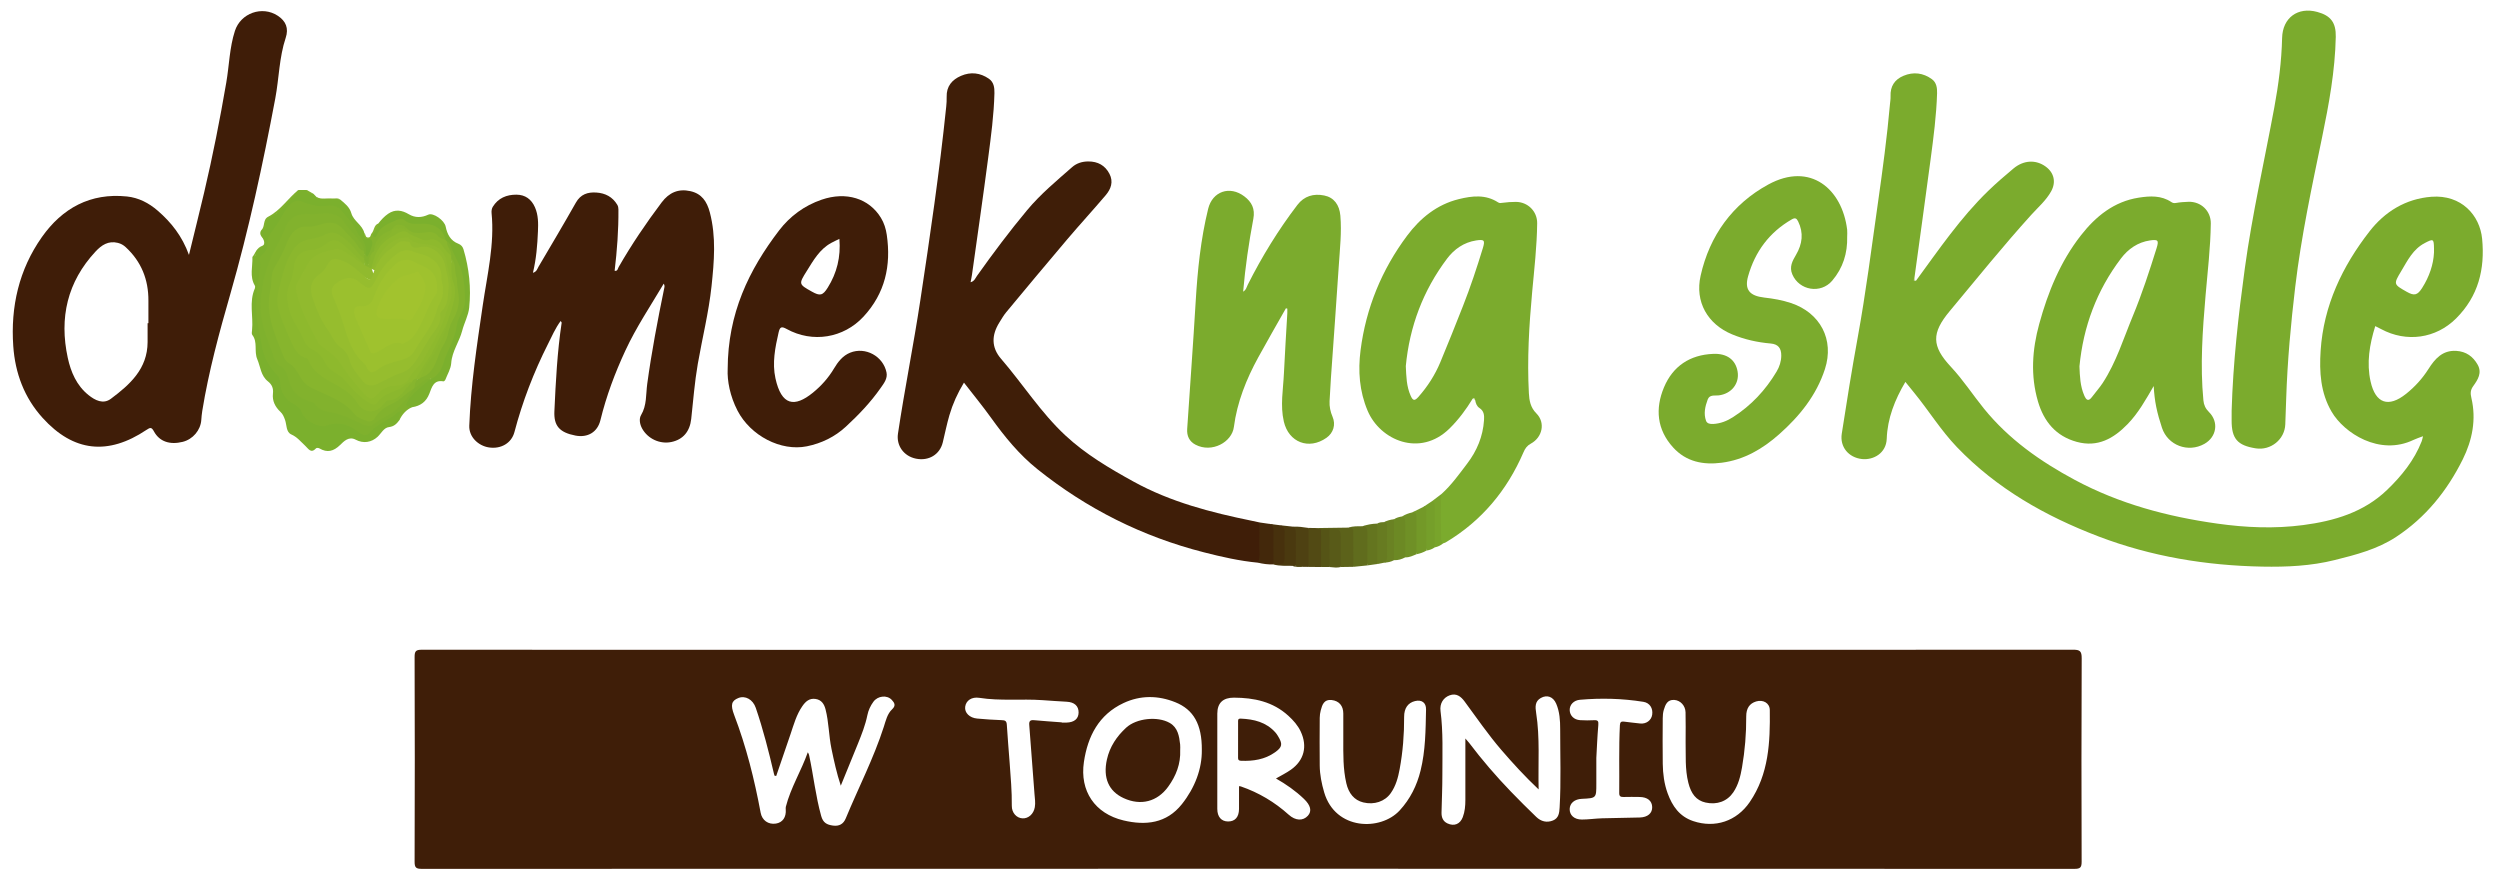 <?xml version="1.0" encoding="utf-8"?>
<!-- Generator: Adobe Illustrator 16.0.0, SVG Export Plug-In . SVG Version: 6.00 Build 0)  -->
<!DOCTYPE svg PUBLIC "-//W3C//DTD SVG 1.1//EN" "http://www.w3.org/Graphics/SVG/1.1/DTD/svg11.dtd">
<svg version="1.1" id="Warstwa_1" xmlns:x="http://ns.adobe.com/Extensibility/1.0/" xmlns:i="http://ns.adobe.com/AdobeIllustrator/10.0/" xmlns:graph="http://ns.adobe.com/Graphs/1.0/"
	 xmlns="http://www.w3.org/2000/svg" xmlns:xlink="http://www.w3.org/1999/xlink" xmlns:a="http://ns.adobe.com/AdobeSVGViewerExtensions/3.0/"
	 x="0px" y="0px" width="183.375px" height="65px" viewBox="0 0 183.375 65" enable-background="new 0 0 183.375 65"
	 xml:space="preserve">
<path fill-rule="evenodd" clip-rule="evenodd" fill="#3F1D08" d="M39.09,20.011c0.286-0.086,0.32-0.294,0.41-0.447
	c0.92-1.562,1.848-3.121,2.74-4.7c0.349-0.618,0.87-0.784,1.507-0.741c0.652,0.044,1.182,0.317,1.529,0.896
	c0.066,0.109,0.084,0.222,0.085,0.343c0.013,1.504-0.098,3-0.278,4.5c0.224,0.045,0.23-0.161,0.294-0.273
	c0.947-1.651,2.011-3.222,3.156-4.743c0.548-0.727,1.228-1.02,2.103-0.826c0.83,0.184,1.218,0.753,1.43,1.561
	c0.473,1.801,0.317,3.598,0.125,5.408c-0.205,1.927-0.678,3.805-1.009,5.708c-0.231,1.331-0.334,2.685-0.481,4.03
	c-0.102,0.925-0.598,1.515-1.457,1.694c-0.841,0.175-1.726-0.236-2.141-0.982c-0.181-0.325-0.239-0.727-0.082-0.99
	c0.432-0.723,0.348-1.521,0.452-2.285c0.319-2.342,0.762-4.66,1.237-6.974c0.022-0.111,0.071-0.224-0.024-0.387
	c-0.972,1.638-2.02,3.199-2.812,4.904c-0.764,1.644-1.4,3.337-1.832,5.107c-0.219,0.897-0.943,1.305-1.832,1.135
	c-1.183-0.226-1.594-0.726-1.546-1.781c0.1-2.174,0.21-4.345,0.534-6.5c0.003-0.023-0.031-0.052-0.076-0.121
	c-0.394,0.534-0.644,1.125-0.93,1.691c-1.042,2.066-1.869,4.215-2.459,6.456c-0.212,0.806-0.983,1.261-1.873,1.125
	c-0.77-0.118-1.469-0.762-1.439-1.591c0.109-2.969,0.56-5.896,0.988-8.827c0.329-2.25,0.876-4.479,0.647-6.783
	c-0.014-0.146,0.013-0.323,0.087-0.445c0.395-0.645,1.015-0.899,1.74-0.894c0.644,0.005,1.096,0.334,1.356,0.927
	c0.249,0.568,0.245,1.168,0.219,1.768C39.416,17.979,39.338,18.979,39.09,20.011z"/>
<path fill-rule="evenodd" clip-rule="evenodd" fill="#3F1E08" d="M92.272,41.273c-1.347-0.127-2.663-0.427-3.968-0.761
	c-4.507-1.151-8.579-3.19-12.208-6.096c-1.333-1.067-2.406-2.381-3.399-3.767c-0.618-0.862-1.294-1.683-1.991-2.583
	c-0.478,0.787-0.827,1.568-1.068,2.393c-0.192,0.656-0.324,1.329-0.486,1.993c-0.217,0.89-1.031,1.381-1.966,1.19
	c-0.9-0.183-1.451-0.963-1.32-1.836c0.489-3.268,1.145-6.508,1.639-9.773c0.715-4.724,1.409-9.452,1.9-14.207
	c0.024-0.238,0.04-0.48,0.033-0.719c-0.023-0.773,0.387-1.256,1.052-1.544c0.713-0.309,1.412-0.226,2.047,0.213
	c0.357,0.247,0.415,0.645,0.405,1.057c-0.037,1.58-0.249,3.143-0.453,4.705c-0.375,2.869-0.791,5.733-1.192,8.6
	c-0.025,0.178-0.065,0.354-0.105,0.564c0.279-0.069,0.353-0.302,0.471-0.468c1.171-1.648,2.381-3.265,3.677-4.819
	c0.982-1.179,2.159-2.152,3.303-3.158c0.328-0.288,0.742-0.415,1.188-0.415c0.695,0,1.225,0.286,1.548,0.908
	c0.305,0.586,0.108,1.116-0.274,1.566c-0.931,1.097-1.906,2.158-2.837,3.255c-1.497,1.764-2.976,3.542-4.455,5.321
	c-0.195,0.235-0.35,0.506-0.513,0.767c-0.568,0.912-0.6,1.817,0.124,2.655c1.599,1.853,2.917,3.946,4.718,5.622
	c1.487,1.384,3.229,2.413,5.003,3.39c2.718,1.497,5.672,2.26,8.68,2.874c0.184,0.038,0.368,0.079,0.552,0.119
	c0.136,0.13,0.152,0.303,0.155,0.475c0.011,0.651,0.015,1.303-0.002,1.955C92.521,40.958,92.495,41.166,92.272,41.273z"/>
<path fill-rule="evenodd" clip-rule="evenodd" fill="#7BAB2D" d="M94.323,22.612c-0.678,1.2-1.369,2.393-2.03,3.601
	c-0.877,1.603-1.553,3.29-1.788,5.109c-0.143,1.109-1.612,1.924-2.813,1.297c-0.461-0.24-0.646-0.651-0.612-1.154
	c0.207-3.113,0.438-6.224,0.623-9.338c0.137-2.296,0.367-4.576,0.917-6.814c0.313-1.276,1.583-1.718,2.651-0.909
	c0.545,0.412,0.8,0.914,0.662,1.647c-0.331,1.759-0.592,3.532-0.748,5.343c0.224-0.127,0.257-0.347,0.345-0.521
	c1.036-2.056,2.234-4.009,3.632-5.84c0.503-0.659,1.19-0.849,1.967-0.695c0.716,0.142,1.12,0.684,1.188,1.485
	c0.104,1.22-0.036,2.434-0.115,3.647c-0.179,2.753-0.386,5.505-0.578,8.258c-0.04,0.564-0.072,1.129-0.099,1.693
	c-0.02,0.399,0.059,0.778,0.219,1.15c0.249,0.577,0.06,1.185-0.447,1.542c-1.291,0.909-2.772,0.337-3.127-1.193
	c-0.274-1.181-0.046-2.356,0.007-3.533c0.068-1.472,0.165-2.943,0.249-4.415c0.006-0.11,0-0.222,0-0.332
	C94.391,22.632,94.357,22.622,94.323,22.612z"/>
<path fill-rule="evenodd" clip-rule="evenodd" fill="#7BAB2D" d="M135.49,17.36c0.033,1.211-0.309,2.3-1.098,3.229
	c-0.839,0.986-2.421,0.722-2.926-0.464c-0.238-0.56,0.016-0.995,0.276-1.441c0.461-0.791,0.565-1.598,0.151-2.445
	c-0.116-0.237-0.227-0.285-0.469-0.146c-1.646,0.948-2.692,2.366-3.201,4.169c-0.277,0.981,0.108,1.442,1.185,1.564
	c0.665,0.075,1.318,0.188,1.957,0.4c2.152,0.717,3.195,2.686,2.494,4.846c-0.625,1.926-1.86,3.454-3.354,4.778
	c-1.212,1.074-2.571,1.876-4.213,2.09c-1.362,0.177-2.612-0.066-3.572-1.124c-1.188-1.309-1.322-2.843-0.665-4.407
	c0.653-1.555,1.901-2.383,3.607-2.453c1.01-0.042,1.647,0.431,1.792,1.299c0.148,0.884-0.461,1.637-1.395,1.747
	c-0.288,0.033-0.66-0.076-0.801,0.307c-0.186,0.503-0.308,1.028-0.12,1.555c0.076,0.212,0.31,0.247,0.529,0.234
	c0.527-0.029,1.003-0.215,1.44-0.495c1.339-0.854,2.395-1.985,3.206-3.346c0.213-0.357,0.34-0.747,0.344-1.17
	c0.005-0.548-0.228-0.842-0.772-0.89c-0.979-0.086-1.925-0.294-2.834-0.672c-1.804-0.748-2.74-2.39-2.31-4.304
	c0.661-2.946,2.344-5.259,4.962-6.687c3.096-1.688,5.42,0.333,5.786,3.31C135.508,17.015,135.49,17.189,135.49,17.36z"/>
<path fill-rule="evenodd" clip-rule="evenodd" fill="#7BAB2D" d="M163.691,30.119c0.101-3.497,0.494-6.966,0.966-10.429
	c0.542-3.971,1.436-7.875,2.164-11.811c0.312-1.684,0.532-3.383,0.572-5.099c0.035-1.468,1.143-2.295,2.579-1.905
	c0.989,0.269,1.379,0.783,1.357,1.83c-0.051,2.494-0.501,4.939-1.004,7.368c-0.752,3.637-1.531,7.267-1.969,10.958
	c-0.323,2.722-0.573,5.451-0.663,8.191c-0.021,0.634-0.045,1.268-0.067,1.901c-0.038,1.104-1.063,1.938-2.167,1.763
	c-1.345-0.213-1.773-0.709-1.769-2.047C163.691,30.599,163.69,30.359,163.691,30.119z"/>
<path fill-rule="evenodd" clip-rule="evenodd" fill="#43280B" d="M92.272,41.273c0.202-0.442,0.079-0.909,0.097-1.364
	c0.021-0.529,0.004-1.06,0.004-1.589c0.241,0.035,0.482,0.069,0.724,0.104c0.208,0.03,0.425,0.071,0.432,0.333
	c0.022,0.859,0.124,1.72-0.063,2.574c-0.023,0.023-0.046,0.046-0.069,0.069C93.016,41.412,92.642,41.363,92.272,41.273z"/>
<path fill-rule="evenodd" clip-rule="evenodd" fill="#606C1D" d="M100.297,41.474c-0.342,0.035-0.684,0.069-1.026,0.104
	c-0.27-0.634-0.115-1.301-0.148-1.954c-0.017-0.321,0.01-0.645-0.194-0.924c0.33-0.122,0.675-0.095,1.016-0.102
	c0.224-0.08,0.417,0.019,0.436,0.219C100.467,39.704,100.613,40.598,100.297,41.474z"/>
<path fill-rule="evenodd" clip-rule="evenodd" fill="#5C621A" d="M98.93,38.7c0.147,0.026,0.332,0.01,0.333,0.232
	c0.006,0.882,0.006,1.764,0.008,2.645c-0.31,0.004-0.62,0.009-0.929,0.014c-0.218-0.266-0.14-0.584-0.149-0.883
	c-0.012-0.357,0.002-0.714-0.004-1.071c-0.011-0.59-0.035-0.613-0.633-0.672c-0.207,0-0.414,0.01-0.621-0.011
	c-0.142-0.03-0.313-0.014-0.34-0.221C97.374,38.722,98.152,38.71,98.93,38.7z"/>
<path fill-rule="evenodd" clip-rule="evenodd" fill="#4E4112" d="M95.976,41.583c-0.138-0.001-0.276-0.003-0.415-0.004
	c-0.18-0.102-0.422,0.062-0.58-0.136c-0.153-0.398-0.078-0.814-0.082-1.222c-0.004-0.53-0.014-1.06-0.054-1.588
	c0.381-0.024,0.755,0.036,1.13,0.091c0.113,0.116,0.149,0.264,0.153,0.418c0.019,0.675,0.019,1.35,0,2.025
	C96.125,41.319,96.093,41.468,95.976,41.583z"/>
<path fill-rule="evenodd" clip-rule="evenodd" fill="#6F9026" d="M103.899,40.653c-0.266,0.107-0.523,0.244-0.823,0.228
	c-0.187-0.192-0.151-0.439-0.156-0.671c-0.018-0.777,0.038-1.556-0.072-2.33c0.227-0.15,0.481-0.234,0.743-0.297
	c0.19-0.099,0.384-0.053,0.399,0.149C104.062,38.708,104.224,39.689,103.899,40.653z"/>
<path fill-rule="evenodd" clip-rule="evenodd" fill="#524A14" d="M95.976,41.583c0-0.954,0-1.907,0-2.86
	c0.207,0.003,0.413,0.007,0.62,0.01c0.079,0.104,0.196,0.083,0.304,0.093c0.114,0.116,0.151,0.263,0.156,0.418
	c0.019,0.643,0.019,1.285,0,1.928c-0.004,0.155-0.042,0.302-0.153,0.419C96.593,41.587,96.284,41.585,95.976,41.583z"/>
<path fill-rule="evenodd" clip-rule="evenodd" fill="#6C8924" d="M102.849,37.88c0.238,0.099,0.229,0.306,0.228,0.513
	c-0.002,0.83,0,1.659,0,2.488c-0.257,0.137-0.528,0.222-0.823,0.208c-0.099-0.083-0.137-0.198-0.143-0.319
	c-0.038-0.786-0.039-1.572,0-2.357c0.006-0.123,0.064-0.229,0.14-0.325C102.432,37.966,102.637,37.913,102.849,37.88z"/>
<path fill-rule="evenodd" clip-rule="evenodd" fill="#4A390F" d="M94.846,38.631c0.205,0.126,0.209,0.323,0.207,0.536
	c-0.008,0.768-0.006,1.537-0.007,2.305c-0.067,0.096-0.151,0.066-0.236,0.033c-0.473-0.008-0.949,0.026-1.412-0.104l0.017-0.028
	c0.647-0.1,0.716-0.539,0.672-1.083c-0.048-0.588,0.079-1.191-0.165-1.761C94.229,38.564,94.537,38.598,94.846,38.631z"/>
<path fill-rule="evenodd" clip-rule="evenodd" fill="#739928" d="M103.899,40.653c0-0.89-0.002-1.78,0.002-2.669
	c0.001-0.221,0-0.426-0.309-0.401c0.276-0.137,0.551-0.273,0.827-0.41c0.177-0.101,0.287,0.022,0.296,0.153
	c0.07,1.022,0.217,2.048-0.085,3.06C104.401,40.518,104.158,40.606,103.899,40.653z"/>
<path fill-rule="evenodd" clip-rule="evenodd" fill="#47310D" d="M93.92,38.53c0.229,0.092,0.327,0.239,0.314,0.505
	c-0.025,0.53-0.007,1.062-0.007,1.593c0,0.782,0,0.782-0.813,0.745c-0.003-0.816-0.021-1.632-0.002-2.447
	c0.006-0.266-0.095-0.406-0.314-0.501C93.372,38.46,93.646,38.495,93.92,38.53z"/>
<path fill-rule="evenodd" clip-rule="evenodd" fill="#78A42B" d="M105.732,36.235c0.187,0.138,0.119,0.34,0.12,0.518
	c0.006,1.034,0.004,2.067,0.005,3.101c-0.18,0.153-0.388,0.25-0.62,0.297c-0.192-0.193-0.151-0.443-0.155-0.677
	c-0.015-0.904,0.024-1.809-0.044-2.712C105.27,36.586,105.501,36.411,105.732,36.235z"/>
<path fill-rule="evenodd" clip-rule="evenodd" fill="#585A18" d="M97.517,38.829c0.826-0.025,0.826-0.025,0.826,0.776
	c0,0.662,0,1.324,0,1.986c-0.274,0.076-0.548,0.022-0.823,0c-0.112-0.117-0.149-0.264-0.153-0.418c-0.019-0.642-0.019-1.283,0-1.925
	C97.37,39.093,97.401,38.944,97.517,38.829z"/>
<path fill-rule="evenodd" clip-rule="evenodd" fill="#64751F" d="M100.297,41.474c0-0.788-0.003-1.576,0.003-2.363
	c0.002-0.262-0.025-0.487-0.354-0.513c0.347-0.12,0.705-0.184,1.072-0.193c0.099,0.083,0.136,0.196,0.142,0.316
	c0.038,0.778,0.037,1.557,0,2.335c-0.006,0.121-0.05,0.231-0.143,0.316C100.777,41.406,100.537,41.44,100.297,41.474z"/>
<path fill-rule="evenodd" clip-rule="evenodd" fill="#677B21" d="M101.018,41.372c0-0.989,0-1.978,0-2.967
	c0.154-0.098,0.328-0.104,0.502-0.106c0.329-0.106,0.344,0.156,0.356,0.342c0.047,0.73,0.036,1.461,0.008,2.192
	c-0.008,0.225-0.112,0.389-0.349,0.438C101.363,41.305,101.19,41.338,101.018,41.372z"/>
<path fill-rule="evenodd" clip-rule="evenodd" fill="#759F2A" d="M105.038,36.762c0.238,0.113,0.199,0.331,0.199,0.532
	c0,0.953,0,1.905,0,2.857c-0.183,0.129-0.387,0.205-0.608,0.234c-0.003-0.921-0.003-1.842-0.013-2.763
	c-0.001-0.169,0.087-0.397-0.198-0.45C104.625,37.036,104.832,36.899,105.038,36.762z"/>
<path fill-rule="evenodd" clip-rule="evenodd" fill="#555416" d="M97.517,38.829c0.001,0.92,0.002,1.841,0.003,2.762
	c-0.206,0-0.412,0-0.618,0c-0.001-0.922-0.001-1.844-0.002-2.765C97.105,38.826,97.311,38.828,97.517,38.829z"/>
<path fill-rule="evenodd" clip-rule="evenodd" fill="#6A8223" d="M101.535,41.271c0.112-0.104,0.21-0.201,0.208-0.383
	c-0.011-0.768-0.006-1.536-0.004-2.303c0-0.157-0.047-0.266-0.218-0.287c0.229-0.119,0.474-0.185,0.729-0.211
	c0.001,1,0.002,2.001,0.003,3.001C102.031,41.215,101.786,41.256,101.535,41.271z"/>
<path fill-rule="evenodd" clip-rule="evenodd" fill="#7FB12D" d="M19.162,17.324c0.358,0.125,0.522,0.634,0.219,0.797
	c-0.332,0.179-0.547,0.406-0.72,0.714c-0.015,0.026-0.097,0.014-0.148,0.019c0.229-0.285,0.292-0.671,0.738-0.829
	C19.493,17.939,19.368,17.545,19.162,17.324z"/>
<path fill-rule="evenodd" clip-rule="evenodd" fill="#524A14" d="M94.809,41.506c0.079-0.011,0.158-0.022,0.236-0.033
	c0.168,0.052,0.367-0.043,0.516,0.105C95.307,41.591,95.052,41.604,94.809,41.506z"/>
<path fill-rule="evenodd" clip-rule="evenodd" fill="#BFD79A" d="M140.53,20.597c-0.02,0.087-0.104,0.193-0.152,0.144
	c-0.103-0.104-0.045-0.241,0.042-0.351C140.452,20.461,140.431,20.561,140.53,20.597z"/>
<path fill-rule="evenodd" clip-rule="evenodd" fill="#DBE8C7" d="M108.019,29.249c0.018-0.101,0.074-0.251,0.155-0.214
	c0.103,0.047,0.041,0.207,0.032,0.319C108.143,29.318,108.081,29.284,108.019,29.249z"/>
<path fill-rule="evenodd" clip-rule="evenodd" fill="#3F1E08" d="M152.692,48.286c0.002-0.52-0.124-0.631-0.635-0.63
	c-20.152,0.015-40.303,0.012-60.455,0.012c-20.22,0-40.44,0.001-60.661-0.01c-0.424,0-0.531,0.094-0.53,0.525
	c0.018,5.008,0.018,10.016,0,15.023c-0.001,0.431,0.104,0.525,0.529,0.525c40.406-0.011,80.812-0.011,121.218,0
	c0.424,0,0.531-0.094,0.53-0.525C152.672,58.233,152.669,53.259,152.692,48.286z M65.438,52.026c-0.357,0.335-0.464,0.83-0.61,1.284
	c-0.746,2.316-1.865,4.478-2.792,6.719c-0.17,0.41-0.478,0.591-0.941,0.527c-0.443-0.062-0.721-0.201-0.861-0.703
	c-0.407-1.456-0.563-2.957-0.879-4.428c-0.017-0.079-0.038-0.157-0.103-0.245c-0.477,1.36-1.252,2.59-1.61,3.991
	c-0.016,0.063-0.013,0.133-0.008,0.198c0.044,0.573-0.227,0.965-0.723,1.041c-0.557,0.086-1.014-0.237-1.118-0.798
	c-0.455-2.442-1.055-4.844-1.942-7.169c-0.284-0.745-0.197-1.041,0.31-1.244c0.497-0.199,1.062,0.101,1.274,0.72
	c0.544,1.587,0.954,3.213,1.337,4.846c0.011,0.046,0.029,0.091,0.044,0.136c0.04,0.005,0.08,0.01,0.12,0.015
	c0.352-1.029,0.708-2.057,1.056-3.088c0.235-0.696,0.43-1.409,0.855-2.024c0.234-0.34,0.513-0.605,0.973-0.536
	c0.438,0.066,0.634,0.377,0.733,0.762c0.245,0.948,0.236,1.935,0.435,2.891c0.187,0.902,0.384,1.801,0.684,2.709
	c0.42-1.029,0.843-2.057,1.259-3.087c0.275-0.682,0.545-1.365,0.692-2.09c0.073-0.357,0.226-0.684,0.439-0.977
	c0.324-0.445,1.001-0.515,1.351-0.138C65.603,51.544,65.738,51.744,65.438,52.026z M78.243,53.001c-0.12,0.004-0.24,0-0.36,0
	c0-0.005,0-0.01,0.001-0.016c-0.683-0.052-1.367-0.097-2.048-0.16c-0.276-0.025-0.362,0.08-0.341,0.345
	c0.132,1.689,0.255,3.379,0.385,5.068c0.025,0.325,0.081,0.648,0.023,0.974c-0.088,0.497-0.468,0.837-0.904,0.814
	c-0.434-0.023-0.789-0.404-0.783-0.921c0.012-1.064-0.084-2.122-0.16-3.181c-0.066-0.922-0.152-1.843-0.206-2.767
	c-0.016-0.276-0.127-0.328-0.378-0.335c-0.599-0.018-1.197-0.064-1.794-0.116c-0.563-0.049-0.939-0.429-0.882-0.865
	c0.06-0.458,0.477-0.743,1.037-0.655c1.534,0.241,3.082,0.063,4.619,0.169c0.598,0.041,1.196,0.086,1.794,0.117
	c0.56,0.029,0.876,0.311,0.869,0.797C79.108,52.723,78.798,52.983,78.243,53.001z M86.692,58.984
	c-1.126,1.417-2.659,1.581-4.287,1.193c-2.093-0.499-3.218-2.153-2.9-4.289c0.28-1.882,1.089-3.469,2.907-4.32
	c1.239-0.58,2.531-0.567,3.793-0.061c1.342,0.538,1.963,1.628,1.949,3.502C88.172,56.373,87.657,57.77,86.692,58.984z
	 M95.935,59.832c-0.36,0.398-0.91,0.376-1.409-0.074c-1.03-0.927-2.197-1.621-3.507-2.073c-0.046-0.016-0.099-0.014-0.136-0.019
	c0,0.584,0.006,1.13-0.001,1.676c-0.007,0.594-0.291,0.912-0.797,0.913c-0.495,0-0.795-0.337-0.796-0.921
	c-0.003-2.33-0.005-4.659,0.001-6.988c0.002-0.798,0.428-1.176,1.222-1.173c1.476,0.006,2.85,0.291,3.984,1.324
	c0.371,0.338,0.697,0.703,0.912,1.161c0.507,1.083,0.253,2.113-0.72,2.801c-0.332,0.235-0.704,0.416-1.095,0.643
	c0.744,0.423,1.438,0.907,2.053,1.497C96.135,59.068,96.242,59.493,95.935,59.832z M104.198,56.528
	c-0.269,1.089-0.757,2.077-1.532,2.918c-1.4,1.521-4.717,1.459-5.536-1.322c-0.189-0.644-0.321-1.298-0.328-1.969
	c-0.013-1.165-0.007-2.33,0-3.495c0.001-0.186,0.028-0.376,0.075-0.557c0.107-0.411,0.245-0.819,0.794-0.757
	c0.554,0.062,0.859,0.428,0.86,0.989c0.001,0.634,0,1.268,0,1.902c-0.001,1.078-0.024,2.153,0.223,3.218
	c0.169,0.73,0.571,1.241,1.246,1.404c0.799,0.193,1.58-0.066,2.013-0.683c0.372-0.529,0.537-1.139,0.652-1.763
	c0.234-1.266,0.334-2.543,0.328-3.831c-0.003-0.641,0.286-1.035,0.802-1.159c0.491-0.117,0.815,0.118,0.805,0.616
	C104.57,53.546,104.562,55.058,104.198,56.528z M114.398,59.24c-0.023,0.393-0.068,0.769-0.482,0.94
	c-0.458,0.188-0.885,0.074-1.23-0.258c-0.629-0.605-1.248-1.222-1.854-1.85c-1.095-1.135-2.122-2.329-3.074-3.587
	c-0.058-0.076-0.125-0.146-0.273-0.318c0,1.584-0.001,3.047,0,4.51c0,0.431-0.036,0.857-0.19,1.262
	c-0.196,0.512-0.628,0.687-1.12,0.46c-0.339-0.156-0.447-0.452-0.439-0.803c0.021-0.924,0.064-1.848,0.062-2.773
	c-0.003-1.557,0.066-3.115-0.135-4.669c-0.072-0.559,0.213-0.984,0.666-1.151c0.498-0.184,0.833,0.09,1.097,0.447
	c0.885,1.198,1.726,2.429,2.7,3.56c0.844,0.979,1.715,1.933,2.733,2.894c-0.047-1.941,0.106-3.785-0.183-5.619
	c-0.066-0.419-0.099-0.839,0.344-1.088c0.462-0.26,0.908-0.092,1.128,0.42c0.256,0.596,0.292,1.238,0.292,1.867
	C114.437,55.402,114.509,57.322,114.398,59.24z M118.77,58.178c-0.003,0.235,0.11,0.286,0.316,0.281
	c0.394-0.01,0.788-0.008,1.182-0.001c0.573,0.008,0.91,0.284,0.92,0.742c0.011,0.447-0.327,0.745-0.906,0.763
	c-0.924,0.029-1.848,0.03-2.771,0.059c-0.495,0.015-0.989,0.09-1.483,0.091c-0.562,0.001-0.908-0.327-0.892-0.78
	c0.015-0.426,0.36-0.714,0.886-0.739c1.069-0.05,1.069-0.05,1.069-1.104c0-0.565,0-1.13,0-1.898c0.038-0.669,0.071-1.541,0.145-2.41
	c0.023-0.273-0.021-0.372-0.305-0.356c-0.341,0.019-0.686,0.018-1.027-0.003c-0.453-0.027-0.758-0.336-0.767-0.741
	c-0.009-0.391,0.299-0.716,0.751-0.755c1.558-0.135,3.111-0.097,4.657,0.151c0.457,0.073,0.716,0.466,0.643,0.946
	c-0.063,0.417-0.444,0.693-0.884,0.643c-0.391-0.045-0.783-0.083-1.173-0.136c-0.215-0.029-0.3,0.03-0.312,0.265
	C118.735,54.856,118.789,56.517,118.77,58.178z M128.342,58.834c-0.956,1.399-2.545,1.932-4.147,1.393
	c-1.008-0.339-1.53-1.101-1.872-2.034c-0.255-0.698-0.349-1.43-0.36-2.167c-0.017-1.114-0.008-2.229-0.001-3.344
	c0.001-0.204,0.018-0.416,0.076-0.609c0.115-0.384,0.261-0.771,0.776-0.733c0.445,0.033,0.809,0.421,0.821,0.906
	c0.019,0.703,0.005,1.406,0.005,2.173c0.025,0.961-0.056,1.986,0.201,3.003c0.201,0.792,0.568,1.289,1.262,1.444
	c0.837,0.187,1.584-0.086,2.035-0.75c0.373-0.552,0.527-1.184,0.639-1.827c0.213-1.234,0.316-2.478,0.309-3.732
	c-0.003-0.604,0.241-0.956,0.725-1.105c0.505-0.156,0.998,0.108,1.004,0.63C129.844,54.441,129.747,56.779,128.342,58.834z"/>
<path fill-rule="evenodd" clip-rule="evenodd" fill="#7BAB2D" d="M181.735,26.749c-0.341-0.605-0.848-0.968-1.566-1.012
	c-1.012-0.062-1.571,0.588-2.04,1.327c-0.448,0.706-0.998,1.309-1.642,1.824c-1.289,1.029-2.242,0.715-2.604-0.903
	c-0.305-1.365-0.079-2.714,0.342-4.064c0.166,0.084,0.303,0.15,0.438,0.222c1.85,0.994,4.009,0.694,5.492-0.786
	c1.623-1.62,2.125-3.597,1.909-5.84c-0.167-1.726-1.521-3.25-3.714-3.084c-1.906,0.145-3.434,1.109-4.542,2.534
	c-1.995,2.562-3.375,5.44-3.59,8.759c-0.101,1.557-0.01,3.083,0.809,4.48c0.911,1.554,3.51,3.262,6.008,2.059
	c0.203-0.098,0.421-0.164,0.694-0.268c-0.048,0.183-0.063,0.283-0.1,0.375c-0.549,1.402-1.481,2.549-2.545,3.57
	c-1.706,1.637-3.864,2.272-6.146,2.572c-2.106,0.278-4.208,0.187-6.304-0.108c-3.652-0.513-7.174-1.449-10.448-3.206
	c-2.528-1.357-4.836-2.974-6.665-5.23c-0.819-1.011-1.526-2.106-2.42-3.062c-1.426-1.525-1.431-2.479-0.091-4.086
	c1.976-2.371,3.912-4.775,5.983-7.064c0.504-0.557,1.087-1.052,1.458-1.723c0.372-0.673,0.221-1.36-0.396-1.813
	c-0.718-0.526-1.617-0.488-2.368,0.138c-0.631,0.527-1.257,1.065-1.847,1.637c-2.044,1.979-3.636,4.323-5.308,6.603
	c-0.245,0.042-0.135-0.105-0.11-0.207c0.397-2.902,0.803-5.802,1.188-8.705c0.214-1.613,0.427-3.228,0.475-4.858
	c0.012-0.394-0.051-0.782-0.377-1.021c-0.639-0.467-1.357-0.557-2.091-0.248c-0.648,0.273-0.976,0.775-0.945,1.497
	c0.008,0.187-0.024,0.376-0.041,0.564c-0.213,2.407-0.536,4.801-0.875,7.192c-0.472,3.323-0.893,6.652-1.496,9.956
	c-0.427,2.341-0.804,4.692-1.167,7.044c-0.15,0.976,0.51,1.747,1.473,1.855c0.856,0.096,1.79-0.434,1.826-1.486
	c0.052-1.497,0.592-2.859,1.368-4.171c0.23,0.284,0.433,0.538,0.639,0.789c1.074,1.313,1.968,2.772,3.146,3.999
	c2.918,3.04,6.489,5.062,10.388,6.549c3.867,1.475,7.886,2.134,12.014,2.212c1.789,0.034,3.563-0.047,5.306-0.482
	c1.562-0.39,3.125-0.793,4.494-1.691c2.179-1.428,3.756-3.396,4.9-5.702c0.697-1.406,0.998-2.921,0.63-4.49
	c-0.082-0.349-0.077-0.587,0.141-0.885C181.749,27.852,182.072,27.347,181.735,26.749z M176.136,19.875
	c0.464-0.775,0.861-1.601,1.726-2.05c0.619-0.322,0.661-0.314,0.672,0.386c0.001,0.068,0,0.137,0,0.313
	c-0.04,0.874-0.345,1.773-0.869,2.596c-0.348,0.547-0.583,0.594-1.135,0.281C175.558,20.851,175.554,20.849,176.136,19.875z"/>
<path fill-rule="evenodd" clip-rule="evenodd" fill="#3F1D08" d="M20.368,1.151c-1.142-0.746-2.713-0.192-3.137,1.115
	c-0.399,1.232-0.417,2.529-0.634,3.792c-0.463,2.698-0.993,5.385-1.62,8.05c-0.352,1.495-0.726,2.985-1.117,4.591
	c-0.498-1.379-1.298-2.386-2.295-3.248c-0.648-0.561-1.394-0.948-2.25-1.039C6.627,14.13,4.561,15.274,3.065,17.4
	c-1.673,2.379-2.293,5.091-2.092,7.988c0.138,1.991,0.812,3.786,2.155,5.267c2.271,2.505,4.806,2.755,7.607,0.883
	c0.298-0.2,0.383-0.213,0.563,0.117c0.405,0.74,1.167,0.988,2.102,0.755c0.748-0.186,1.313-0.854,1.365-1.604
	c0.016-0.222,0.035-0.444,0.071-0.664c0.471-2.91,1.246-5.75,2.058-8.576c1.356-4.724,2.389-9.519,3.298-14.345
	c0.278-1.478,0.282-3.001,0.764-4.445C21.188,2.079,20.977,1.548,20.368,1.151z M10.886,23.708c-0.02,0-0.04,0-0.06,0
	c0,0.462,0.001,0.925,0,1.387c-0.007,1.959-1.294,3.11-2.691,4.155c-0.569,0.426-1.163,0.112-1.646-0.274
	c-0.87-0.697-1.293-1.691-1.518-2.729c-0.635-2.929-0.037-5.571,2.041-7.801c0.43-0.461,0.931-0.806,1.631-0.632
	c0.229,0.057,0.409,0.16,0.575,0.313c1.151,1.06,1.678,2.384,1.668,3.937C10.883,22.611,10.886,23.159,10.886,23.708z"/>
<path fill-rule="evenodd" clip-rule="evenodd" fill="#7BAB2D" d="M112.695,30.325c-0.441-0.441-0.523-0.951-0.552-1.486
	c-0.133-2.486,0.015-4.963,0.243-7.44c0.154-1.67,0.347-3.34,0.366-5.021c0.01-0.875-0.684-1.565-1.558-1.57
	c-0.324-0.001-0.651,0.022-0.973,0.066c-0.123,0.017-0.221,0.044-0.335-0.03c-0.915-0.594-1.896-0.48-2.877-0.24
	c-1.61,0.395-2.84,1.402-3.792,2.676c-1.865,2.494-3.023,5.317-3.42,8.415c-0.193,1.507-0.088,3.002,0.52,4.437
	c0.914,2.158,3.834,3.431,6.005,1.3c0.667-0.656,1.212-1.393,1.696-2.183c0.158-0.136,0.141,0.041,0.187,0.104
	c0.04,0.225,0.119,0.448,0.31,0.571c0.346,0.224,0.361,0.548,0.338,0.896c-0.078,1.195-0.521,2.25-1.241,3.193
	c-0.588,0.772-1.151,1.568-1.88,2.221c-0.083,1.066-0.031,2.134-0.029,3.202c0,0.153,0.027,0.306,0.153,0.417
	c0.063-0.023,0.132-0.036,0.189-0.07c2.633-1.572,4.497-3.812,5.704-6.612c0.121-0.281,0.258-0.479,0.538-0.631
	C113.144,32.075,113.368,30.997,112.695,30.325z M108.764,18.21c-0.436,1.423-0.903,2.836-1.449,4.222
	c-0.544,1.385-1.097,2.768-1.669,4.141c-0.392,0.938-0.936,1.784-1.614,2.549c-0.286,0.323-0.408,0.245-0.559-0.091
	c-0.312-0.694-0.321-1.429-0.357-2.179c0.276-2.906,1.269-5.547,3.028-7.883c0.522-0.693,1.233-1.193,2.13-1.332
	C108.878,17.544,108.943,17.625,108.764,18.21z"/>
<path fill-rule="evenodd" clip-rule="evenodd" fill="#7BAB2D" d="M162.024,30.219c-0.252-0.249-0.373-0.517-0.405-0.852
	c-0.247-2.572-0.06-5.134,0.159-7.697c0.15-1.758,0.363-3.512,0.384-5.279c0.011-0.922-0.724-1.621-1.645-1.589
	c-0.307,0.011-0.617,0.031-0.918,0.086c-0.136,0.024-0.229,0.001-0.331-0.067c-0.742-0.497-1.565-0.451-2.385-0.324
	c-1.825,0.283-3.161,1.376-4.247,2.765c-1.508,1.927-2.42,4.163-3.061,6.507c-0.514,1.879-0.646,3.781-0.09,5.679
	c0.433,1.474,1.316,2.548,2.852,2.965c1.529,0.415,2.691-0.243,3.719-1.3c0.798-0.821,1.341-1.808,1.917-2.797
	c0.029,0.525,0.084,1.036,0.187,1.535c0.106,0.518,0.254,1.03,0.421,1.532c0.43,1.289,1.917,1.845,3.108,1.177
	C162.594,32.052,162.765,30.95,162.024,30.219z M158.185,18.205c-0.525,1.68-1.07,3.355-1.745,4.981
	c-0.686,1.655-1.213,3.384-2.203,4.9c-0.233,0.357-0.525,0.674-0.778,1.018c-0.277,0.378-0.435,0.244-0.584-0.105
	c-0.292-0.679-0.32-1.394-0.347-2.128c0.281-2.917,1.268-5.575,3.047-7.916c0.523-0.689,1.232-1.191,2.132-1.321
	C158.295,17.549,158.365,17.63,158.185,18.205z"/>
<path fill-rule="evenodd" clip-rule="evenodd" fill="#3F1D08" d="M62.358,25.869c-0.548,0.222-0.896,0.677-1.189,1.168
	c-0.409,0.686-0.934,1.272-1.548,1.771c-1.347,1.092-2.304,0.949-2.743-1.062c-0.245-1.12-0.023-2.248,0.232-3.358
	c0.094-0.41,0.207-0.469,0.59-0.257c1.902,1.049,4.18,0.667,5.636-0.904c1.587-1.712,2.037-3.744,1.709-6
	c-0.065-0.445-0.194-0.866-0.431-1.253c-0.872-1.425-2.547-1.944-4.347-1.327c-1.268,0.435-2.325,1.214-3.124,2.26
	c-2.214,2.9-3.757,6.078-3.768,10.165c-0.042,0.856,0.172,1.986,0.721,3.047c0.956,1.844,3.182,3.004,5.088,2.618
	c1.076-0.218,2.053-0.696,2.857-1.438c0.932-0.86,1.812-1.779,2.543-2.823c0.242-0.346,0.537-0.706,0.441-1.162
	C64.775,26.12,63.474,25.418,62.358,25.869z M59.176,19.878c0.487-0.779,0.94-1.593,1.79-2.058c0.177-0.097,0.361-0.18,0.603-0.299
	c0.111,1.334-0.184,2.504-0.853,3.575c-0.369,0.591-0.573,0.628-1.168,0.293C58.581,20.846,58.573,20.841,59.176,19.878z"/>
<path fill-rule="evenodd" clip-rule="evenodd" fill="#3F1E08" d="M86.567,55.023c0.042,1.003-0.3,1.879-0.878,2.678
	c-0.8,1.106-2.014,1.419-3.267,0.843c-1.103-0.507-1.529-1.488-1.23-2.836c0.208-0.937,0.721-1.699,1.411-2.333
	c0.752-0.691,2.293-0.859,3.19-0.352c0.6,0.339,0.703,0.969,0.771,1.589C86.58,54.748,86.567,54.886,86.567,55.023z"/>
<path fill-rule="evenodd" clip-rule="evenodd" fill="#3F1E08" d="M90.813,54.21c0-0.411-0.001-0.822,0.001-1.234
	c0-0.132-0.031-0.275,0.195-0.265c0.968,0.042,1.865,0.255,2.543,1.017c0.068,0.076,0.126,0.162,0.179,0.25
	c0.361,0.587,0.342,0.813-0.211,1.205c-0.742,0.526-1.596,0.657-2.49,0.62c-0.243-0.01-0.219-0.152-0.218-0.307
	C90.814,55.067,90.813,54.638,90.813,54.21z"/>
<g>
	<path fill-rule="evenodd" clip-rule="evenodd" fill="#7BB02D" d="M19.162,17.324c-0.097-0.146-0.097-0.293,0-0.439
		c0.155-0.029,0.249-0.123,0.245-0.279c-0.012-0.51,0.325-0.729,0.73-0.89c0.047-0.019,0.095-0.031,0.129-0.069
		c0.521-0.586,1.125-1.094,1.616-1.708c0.206-0.001,0.411-0.002,0.617-0.004c0.084,0.241,0.319,0.218,0.501,0.289
		c0.073,0.076,0.146,0.152,0.22,0.228c0.187,0.231,0.446,0.108,0.673,0.132c0.354,0.038,0.715-0.061,1.065,0.056
		c0.337,0.28,0.685,0.546,0.813,1.001c0.165,0.581,0.811,0.851,0.952,1.451c0.059,0.177,0.03,0.411,0.346,0.384
		c0.262-0.022,0.358,0.192,0.349,0.406c-0.015,0.325-0.148,0.629-0.319,0.899c-0.129,0.204-0.281,0.138-0.375-0.066
		c0.018-0.985-0.625-1.65-1.161-2.364c-0.103-0.136-0.222-0.26-0.298-0.415c-0.276-0.552-0.782-0.708-1.329-0.683
		c-0.56,0.025-1.089-0.041-1.606-0.245c-0.484-0.191-0.757-0.133-1.089,0.269c-0.514,0.622-0.845,1.366-1.329,2.01
		c-0.111,0.148-0.143,0.351-0.146,0.54c-0.006,0.342-0.111,0.635-0.359,0.877c-0.126,0.124-0.196,0.279-0.192,0.462
		c0.019,0.807-0.151,1.6-0.229,2.397c-0.072,0.728-0.097,1.438,0.063,2.136c0.221,0.958,0.16,1.995,0.757,2.854
		c0.048,0.07,0.072,0.158,0.125,0.225c0.421,0.535,0.785,1.073,0.89,1.792c0.062,0.419,0.393,0.795,0.841,0.975
		c0.252,0.101,0.416,0.283,0.543,0.52c0.501,0.929,0.999,1.09,2.002,0.924c0.658-0.109,1.361-0.052,1.937,0.42
		c0.529,0.434,0.762,0.454,1.213-0.074c0.488-0.571,1.256-0.672,1.773-1.173c0.086-0.083,0.234-0.093,0.333,0
		c0.111,0.104-0.015,0.183-0.065,0.258c-0.083,0.122-0.022,0.274-0.099,0.393c-0.195,0.26-0.384,0.468-0.767,0.513
		c-0.379,0.044-0.565,0.459-0.835,0.711c-0.448,0.418-1.051,0.512-1.604,0.216c-0.51-0.273-0.868,0.117-1.147,0.387
		c-0.483,0.467-0.938,0.588-1.518,0.249c-0.063-0.037-0.202-0.05-0.238-0.011c-0.387,0.419-0.563,0.038-0.806-0.183
		c-0.321-0.292-0.58-0.636-1.012-0.827c-0.399-0.176-0.333-0.701-0.463-1.063c-0.083-0.232-0.162-0.431-0.336-0.594
		c-0.39-0.366-0.615-0.803-0.552-1.348c0.043-0.373-0.07-0.656-0.369-0.891c-0.525-0.412-0.542-1.062-0.778-1.615
		c-0.255-0.598,0.049-1.261-0.369-1.792c-0.06-0.076-0.029-0.235-0.017-0.353c0.103-1.019-0.236-2.068,0.208-3.064
		c0.025-0.056,0.025-0.15-0.005-0.201c-0.397-0.668-0.151-1.389-0.178-2.086c0.087-0.067,0.236-0.064,0.232-0.232
		c-0.005-0.247,0.2-0.34,0.369-0.428C19.511,17.99,19.538,17.63,19.162,17.324z"/>
	<path fill-rule="evenodd" clip-rule="evenodd" fill="#7FB12D" d="M29.298,30.809c-0.008-0.209-0.039-0.421,0.125-0.616
		c-0.277-0.022-0.369,0.181-0.519,0.282c-0.615,0.416-1.313,0.696-1.816,1.3c-0.292,0.351-0.677,0.019-0.945-0.188
		c-0.7-0.538-1.459-0.65-2.264-0.347c-0.408,0.153-1.489-0.309-1.738-0.977c-0.122-0.327-0.33-0.478-0.645-0.645
		c-0.574-0.305-0.916-0.86-0.944-1.54c-0.011-0.258-0.092-0.421-0.272-0.613c-0.532-0.568-0.937-1.251-1.057-2.014
		c-0.15-0.955-0.443-1.89-0.432-2.871c0.011-0.933,0.121-1.854,0.258-2.774c0.028-0.188,0.094-0.378,0.028-0.554
		c-0.097-0.258,0.005-0.449,0.177-0.593c0.29-0.242,0.376-0.528,0.377-0.9c0.001-0.424,0.266-0.746,0.529-1.078
		c0.388-0.489,0.607-1.097,1.021-1.578c0.273-0.318,0.617-0.469,1-0.308c0.626,0.263,1.239,0.391,1.932,0.282
		c0.29-0.045,0.75,0.117,0.916,0.344c0.354,0.483,0.838,0.87,1.082,1.435c0.067,0.155,0.141,0.322,0.256,0.438
		c0.377,0.381,0.529,0.825,0.453,1.351c-0.05,0.036-0.097,0.032-0.141-0.011c-0.048-0.065-0.075-0.139-0.092-0.218
		c-0.151-0.657-0.739-1.017-1.058-1.553c-0.558-0.938-1.327-1.252-2.385-1.012c-0.285,0.065-0.61,0.022-0.917,0.026
		c-0.517,0.006-0.824,0.263-1.055,0.685c-0.602,1.098-1.218,2.215-1.554,3.404c-0.381,1.349-0.635,2.775-0.087,4.181
		c0.167,0.431,0.282,0.881,0.42,1.323c0.182,0.582,0.397,1.125,0.941,1.484c0.255,0.168,0.314,0.483,0.38,0.767
		c0.191,0.826,0.704,1.348,1.498,1.61c0.098,0.032,0.214,0.048,0.281,0.121c0.526,0.572,1.254,0.652,1.947,0.837
		c0.547,0.146,1.038,0.444,1.559,0.662c0.41,0.17,0.759,0.172,1.069-0.178c0.09-0.103,0.19-0.217,0.316-0.259
		c1.042-0.351,1.598-1.242,2.259-2.016c0.044-0.065,0.097-0.122,0.156-0.173c0.204-0.156,0.416-0.301,0.614-0.465
		c0.167-0.138,0.352-0.216,0.565-0.093c0.091,0.249-0.14,0.319-0.26,0.429c-0.375,0.342-0.766,0.663-1.102,1.047
		c-0.213,0.244-0.215,0.438,0.054,0.624C29.794,30.056,29.502,30.389,29.298,30.809z"/>
	<path fill-rule="evenodd" clip-rule="evenodd" fill="#7BB02D" d="M30.232,29.869c-0.491-0.059-0.537-0.142-0.268-0.538
		c0.421-0.62,1.049-1.028,1.591-1.525c0.648-0.627,0.868-1.477,1.24-2.259c0.435-0.912,0.477-1.953,1.033-2.809
		c0.057-0.087,0.069-0.191,0.08-0.294c0.143-1.283-0.016-2.505-0.707-3.629c-0.194-0.316-0.184-0.733-0.469-1.011
		c-0.05-0.061-0.093-0.126-0.13-0.195c-0.263-0.698-0.749-1.044-1.513-1.066c-0.516-0.015-1.023-0.083-1.543-0.241
		c-0.582-0.176-1.131,0.229-1.566,0.665c-0.072,0.072-0.115,0.168-0.17,0.254c-0.104,0.163-0.229,0.357-0.438,0.208
		c-0.18-0.128-0.031-0.265,0.053-0.423c0.107-0.204,0.181-0.428,0.326-0.614c0.209-0.269,0.438-0.518,0.721-0.713
		c0.51-0.35,1.015-0.263,1.506,0.03c0.478,0.285,0.955,0.262,1.438,0.036c0.357-0.167,1.182,0.41,1.275,0.877
		c0.113,0.563,0.353,1.038,0.941,1.261c0.173,0.065,0.308,0.209,0.364,0.4c0.418,1.401,0.569,2.838,0.42,4.285
		c-0.059,0.574-0.366,1.119-0.513,1.689c-0.209,0.813-0.747,1.505-0.806,2.383c-0.028,0.411-0.272,0.808-0.428,1.208
		c-0.021,0.054-0.102,0.133-0.142,0.125c-0.725-0.133-0.854,0.447-1.033,0.902C31.261,29.473,30.841,29.776,30.232,29.869z"/>
	<path fill-rule="evenodd" clip-rule="evenodd" fill="#83B32D" d="M27.75,16.392c-0.038,0.292-0.225,0.515-0.359,0.762
		c-0.048,0.087-0.053,0.174,0.034,0.221c0.083,0.045,0.169,0.015,0.204-0.086c0.235-0.707,0.888-0.882,1.466-1.154
		c0.181-0.085,0.417-0.131,0.54-0.014c0.496,0.467,1.114,0.239,1.664,0.302c0.7,0.081,1.231,0.442,1.389,1.195
		c-0.18,0.084-0.367,0.032-0.475-0.089c-0.388-0.435-0.882-0.383-1.375-0.334c-0.304,0.03-0.576-0.027-0.829-0.193
		c-0.47-0.403-0.725-0.45-1.138-0.207c-0.028,0.038-0.059,0.073-0.091,0.107c-0.331,0.222-0.708,0.381-0.949,0.722
		c-0.168,0.237-0.265,0.502-0.316,0.785c-0.044,0.109-0.125,0.194-0.191,0.289c-0.137,0.19-0.143,0.429-0.234,0.636
		c-0.027,0.042-0.065,0.069-0.112,0.084c-0.237,0.006-0.26-0.191-0.33-0.345c-0.016-0.049-0.024-0.099-0.029-0.149
		c-0.002-0.105,0.013-0.205,0.102-0.277c0.034,0,0.068,0,0.103,0c0.031,0.084,0.071,0.267,0.167,0.102
		c0.151-0.259,0.251-0.558,0.321-0.852c0.04-0.166-0.058-0.365-0.263-0.368c-0.332-0.004-0.349-0.195-0.323-0.439
		c0.115,0.087,0.038,0.323,0.262,0.332c0.226,0.009,0.181-0.2,0.27-0.298C27.458,16.901,27.414,16.516,27.75,16.392z"/>
	<path fill-rule="evenodd" clip-rule="evenodd" fill="#7FB12D" d="M21.882,13.938c0.029,0.248-0.168,0.362-0.314,0.489
		c-0.557,0.483-0.966,1.125-1.65,1.477c-0.223,0.115-0.437,0.322-0.409,0.652c0.019,0.228-0.111,0.346-0.347,0.329
		c0.308-0.258,0.087-0.774,0.513-0.991C20.575,15.433,21.115,14.555,21.882,13.938z"/>
	<path fill-rule="evenodd" clip-rule="evenodd" fill="#7FB12D" d="M24.958,14.638c-0.442-0.001-0.884,0.002-1.327-0.005
		c-0.157-0.002-0.358,0.065-0.412-0.183c0.366,0.211,0.766,0.073,1.148,0.116C24.565,14.588,24.776,14.495,24.958,14.638z"/>
	<path fill-rule="evenodd" clip-rule="evenodd" fill="#7FB12D" d="M23,14.222c-0.206-0.029-0.512,0.116-0.501-0.289
		C22.666,14.03,22.833,14.126,23,14.222z"/>
	<path fill-rule="evenodd" clip-rule="evenodd" fill="#87B52D" d="M26.719,18.647c0,0.103,0,0.206,0,0.309
		c-0.296,0.049-0.417-0.193-0.572-0.359c-0.197-0.212-0.372-0.446-0.574-0.656c-0.579-0.602-1.198-0.973-2.038-0.474
		c-0.203,0.121-0.447,0.167-0.689,0.191c-0.724,0.071-1.213,0.506-1.476,1.13c-0.364,0.864-0.668,1.75-0.823,2.69
		c-0.115,0.696,0.008,1.333,0.261,1.953c0.238,0.585,0.435,1.189,0.747,1.744c0.229,0.408,0.476,0.795,0.937,0.982
		c0.096,0.039,0.179,0.11,0.224,0.205c0.483,1.022,1.47,1.432,2.368,1.948c0.466,0.268,0.845,0.634,1.164,1.059
		c0.136,0.181,0.274,0.348,0.464,0.472c0.483,0.319,0.733,0.319,1.133-0.087c0.284-0.288,0.564-0.546,0.988-0.586
		c0.066-0.006,0.153-0.026,0.187-0.077c0.289-0.446,0.809-0.664,1.093-1.112c0.068-0.12,0.159-0.212,0.297-0.247
		c0.082-0.011,0.158,0.003,0.225,0.053c0.069,0.259-0.128,0.43-0.212,0.639c-0.034,0.034-0.068,0.068-0.103,0.103
		c-0.555,0.588-1.179,1.081-1.918,1.427c-0.314,0.147-0.524,0.434-0.745,0.697c-0.34,0.405-0.606,0.464-1.081,0.232
		c-0.184-0.09-0.412-0.138-0.537-0.295c-0.824-1.044-2.05-1.459-3.179-2.002c-0.581-0.279-0.838-0.779-1.184-1.235
		c-0.072-0.095-0.1-0.229-0.195-0.3c-1.154-0.869-1.304-2.227-1.713-3.464c-0.429-1.295,0.012-2.54,0.163-3.801
		c0.042-0.353,0.335-0.591,0.503-0.888c0.296-0.523,0.429-1.121,0.755-1.629c0.354-0.55,0.847-0.838,1.51-0.762
		c0.255,0.029,0.465-0.061,0.693-0.137c0.686-0.229,1.289-0.233,1.88,0.351c0.542,0.535,0.98,1.136,1.446,1.723
		C26.719,18.51,26.719,18.579,26.719,18.647z"/>
	<path fill-rule="evenodd" clip-rule="evenodd" fill="#82B22D" d="M26.719,18.442c-0.148-0.081-0.315-0.131-0.407-0.296
		c-0.304-0.542-0.79-0.924-1.191-1.38c-0.497-0.565-1.057-0.47-1.628-0.294c-0.326,0.101-0.608,0.172-0.971,0.15
		c-0.705-0.043-1.175,0.433-1.419,1.056c-0.263,0.672-0.576,1.304-0.958,1.917c-0.309,0.496-0.188,1.13-0.316,1.693
		c-0.401,1.763,0.36,3.298,0.969,4.862c0.077,0.198,0.207,0.376,0.38,0.476c0.532,0.305,0.71,0.874,1.05,1.323
		c0.364,0.481,0.946,0.641,1.464,0.886c0.843,0.399,1.708,0.758,2.304,1.531c0.227,0.294,0.591,0.382,0.913,0.513
		c0.207,0.083,0.446,0.015,0.583-0.209c0.307-0.5,0.75-0.83,1.281-1.062c0.586-0.257,0.993-0.777,1.549-1.08
		c-0.392,0.638-0.887,1.221-1.459,1.664c-0.466,0.36-1.057,0.571-1.527,0.974c-0.127,0.109-0.42,0.096-0.673-0.017
		c-0.818-0.363-1.618-0.778-2.519-0.937c-0.391-0.069-0.803-0.175-1.04-0.583c-0.055-0.095-0.233-0.132-0.362-0.169
		c-0.807-0.23-1.333-0.752-1.555-1.55c-0.121-0.435-0.197-0.854-0.672-1.078c-0.165-0.078-0.313-0.292-0.374-0.475
		c-0.461-1.383-1.134-2.729-1.026-4.237c0.097-1.362,0.427-2.677,1.075-3.897c0.254-0.48,0.544-0.952,0.719-1.461
		c0.311-0.905,1.03-1.12,1.818-1.063c0.483,0.035,0.941-0.093,1.417-0.043c0.513,0.054,0.875,0.264,1.155,0.709
		c0.243,0.386,0.578,0.712,0.871,1.066C26.419,17.731,26.709,18.01,26.719,18.442z"/>
	<path fill-rule="evenodd" clip-rule="evenodd" fill="#82B22D" d="M30.423,28.424c-0.043-0.243,0.069-0.435,0.206-0.618
		c0.049-0.098,0.137-0.153,0.227-0.206c0.668-0.317,0.971-0.912,1.189-1.57c0.021-0.063,0.005-0.146,0.043-0.198
		c0.572-0.786,0.699-1.762,1.114-2.618c0.241-0.498,0.406-1.038,0.29-1.626c-0.145-0.735-0.188-1.486-0.322-2.224
		c-0.025-0.139-0.076-0.259-0.137-0.381c-0.03-0.073-0.05-0.149-0.063-0.227c-0.008-0.189-0.096-0.352-0.167-0.522
		c-0.069-0.167-0.168-0.338-0.014-0.513c0.196,0.084,0.26,0.276,0.319,0.447c0.212,0.618,0.603,1.171,0.773,1.788
		c0.189,0.688,0.229,1.42,0.222,2.151c-0.007,0.674-0.529,1.136-0.601,1.78c-0.108,0.967-0.69,1.782-0.966,2.704
		c-0.146,0.488-0.387,1.029-0.982,1.214C31.03,27.74,30.83,28.272,30.423,28.424z"/>
	<path fill-rule="evenodd" clip-rule="evenodd" fill="#89B62D" d="M32.79,17.721c-0.036,0.385,0.345,0.645,0.309,1.029
		c-0.337,0.028-0.466-0.24-0.608-0.457c-0.275-0.421-0.604-0.619-1.146-0.586c-0.477,0.029-0.972-0.083-1.376-0.419
		c-0.261-0.218-0.575-0.25-0.851-0.047c-0.247,0.183-0.515,0.333-0.76,0.517c-0.612,0.458-0.759,1.178-1.025,1.83
		c-0.017,0.047-0.042,0.089-0.071,0.128c-0.2,0.155-0.355,0.116-0.467-0.108c0.026-0.13,0.166-0.15,0.233-0.241
		c0.092-0.233,0.121-0.485,0.206-0.72c0.039-0.098,0.108-0.167,0.206-0.206c0.059-0.586,0.49-0.903,0.901-1.226
		c0.162-0.127,0.338-0.231,0.437-0.42c0.434-0.236,0.845-0.197,1.235,0.103c0.407,0.295,0.882,0.176,1.308,0.137
		c0.349-0.031,0.594,0.009,0.797,0.274c0.147,0.191,0.382,0.204,0.57,0.309C32.722,17.653,32.756,17.687,32.79,17.721z"/>
	<path fill-rule="evenodd" clip-rule="evenodd" fill="#8BB72D" d="M30.217,28.012c-0.001,0.017,0.003,0.042-0.006,0.05
		c-0.557,0.427-0.803,1.252-1.664,1.294c-0.23,0.011-0.337,0.21-0.473,0.363c-0.598,0.673-1.396,0.589-1.881-0.181
		c-0.319-0.507-0.768-0.861-1.292-1.168c-0.861-0.505-1.851-0.885-2.269-1.925c-0.028-0.07-0.104-0.15-0.174-0.169
		c-0.619-0.177-0.884-0.709-1.104-1.211c-0.36-0.822-0.746-1.636-0.956-2.525c-0.118-0.501-0.037-0.983,0.075-1.41
		c0.255-0.978,0.458-1.986,1.061-2.854c0.33-0.474,0.77-0.666,1.277-0.746c0.393-0.062,0.764-0.174,1.104-0.354
		c0.452-0.24,0.821-0.063,1.167,0.177c0.493,0.342,0.884,0.795,1.253,1.267c0.103,0.132,0.253,0.226,0.382,0.337
		c0,0.035,0,0.069,0,0.103c0.074,0.094,0.053,0.197,0.028,0.301c-0.21,0.095-0.321-0.063-0.429-0.186
		c-0.399-0.45-0.879-0.813-1.316-1.222c-0.281-0.263-0.589-0.266-0.888-0.047c-0.437,0.32-0.901,0.531-1.452,0.594
		c-0.551,0.063-0.842,0.443-0.971,0.983c-0.13,0.545-0.234,1.095-0.419,1.633c-0.265,0.77-0.03,1.53,0.334,2.228
		c0.309,0.591,0.623,1.182,0.975,1.75c0.027,0.044,0.044,0.104,0.085,0.127c0.973,0.549,1.334,1.734,2.347,2.25
		c0.287,0.146,0.514,0.416,0.689,0.683c0.342,0.521,0.847,0.839,1.331,1.191c0.244,0.178,0.484,0.208,0.679-0.042
		c0.299-0.382,0.683-0.593,1.146-0.722c0.292-0.082,0.558-0.254,0.808-0.442C29.824,28.022,29.99,27.859,30.217,28.012z"/>
	<path fill-rule="evenodd" clip-rule="evenodd" fill="#87B52D" d="M28.777,16.795c-0.039,0.521-0.577,0.613-0.849,0.936
		c-0.192,0.228-0.353,0.455-0.489,0.711c0.014-0.687,0.387-1.206,1.039-1.462C28.585,16.938,28.678,16.857,28.777,16.795z"/>
	<path fill-rule="evenodd" clip-rule="evenodd" fill="#87B52D" d="M30.012,16.898c-0.398-0.196-0.82-0.11-1.235-0.103
		C29.023,16.339,29.575,16.385,30.012,16.898z"/>
	<path fill-rule="evenodd" clip-rule="evenodd" fill="#87B52D" d="M26.719,19.368c0-0.103,0-0.206,0-0.309
		c0.135,0.071,0.083,0.328,0.309,0.309c-0.003,0.134-0.072,0.203-0.206,0.206C26.648,19.575,26.652,19.487,26.719,19.368z"/>
	<path fill-rule="evenodd" clip-rule="evenodd" fill="#87B52D" d="M27.233,18.647c0.006,0.262-0.033,0.51-0.206,0.72
		C27.021,19.106,27.06,18.858,27.233,18.647z"/>
	<path fill-rule="evenodd" clip-rule="evenodd" fill="#8EB92D" d="M26.719,19.368c0.002,0.085,0.02,0.162,0.103,0.206
		c0.109,0.147,0.243,0.193,0.412,0.103c0.206,0.362,0.15,0.612-0.296,0.697c-0.055-0.007-0.105-0.027-0.15-0.059
		c-0.376-0.396-0.513-0.958-0.962-1.316c-1.065-0.851-2.379-0.67-3.152,0.465c-0.029,0.042-0.051,0.091-0.084,0.129
		c-1.026,1.182-0.741,2.399-0.075,3.61c0.189,0.344,0.344,0.708,0.506,1.058c0.309,0.667,0.767,1.15,1.334,1.586
		c0.375,0.289,0.638,0.699,0.931,1.08c0.506,0.657,0.963,1.364,1.585,1.932c0.226,0.206,0.437,0.265,0.664,0.02
		c0.415-0.446,0.909-0.704,1.533-0.73c0.293-0.013,0.569-0.162,0.751-0.405c0.685-0.915,1.393-1.799,1.931-2.831
		c0.423-0.811,0.549-1.726,1.054-2.492c0.136-0.206,0.179-0.49,0.159-0.747c-0.076-0.969-0.126-1.939-0.495-2.863
		c-0.171-0.428-0.52-0.61-0.889-0.669c-0.314-0.051-0.617-0.196-0.955-0.15c-0.194,0.026-0.349-0.122-0.487-0.254
		c-0.258-0.248-0.594-0.271-0.861-0.124c-0.536,0.295-1.05,0.621-1.359,1.211c-0.163,0.311-0.152,0.816-0.681,0.853
		c0.231-0.908,0.487-1.75,1.429-2.27c0.445-0.246,0.897-0.639,1.276-0.324c0.31,0.256,0.643,0.284,0.943,0.454
		c0.174,0.098,0.37,0.12,0.546,0.063c0.536-0.171,0.835,0.154,1.087,0.521c0.167,0.242,0.334,0.469,0.583,0.629
		c0,0.068,0,0.137,0,0.206c0.139,0.984,0.404,1.965,0.357,2.955c-0.028,0.59-0.244,1.197-0.525,1.748
		c-0.398,0.803-0.74,1.642-1.219,2.396c-0.386,0.608-0.663,1.313-1.288,1.751c-0.098,0.039-0.167,0.108-0.206,0.206
		c-0.39,0.026-0.596,0.377-0.925,0.522c-0.588,0.26-1.239,0.412-1.635,1.018c-0.143,0.219-0.407,0.097-0.637-0.042
		c-0.724-0.439-1.268-1.058-1.799-1.695c-0.12-0.144-0.278-0.236-0.436-0.339c-0.363-0.237-0.743-0.463-0.953-0.891
		c-0.196-0.399-0.475-0.744-0.908-0.938c-0.498-0.224-0.647-0.763-0.862-1.175c-0.31-0.597-0.726-1.151-0.877-1.838
		c-0.141-0.643-0.222-1.241,0.082-1.875c0.185-0.386,0.243-0.843,0.298-1.276c0.085-0.665,0.529-1.122,1.206-1.139
		c0.45-0.011,0.821-0.212,1.157-0.466c0.479-0.363,0.767-0.331,1.223,0.042C25.704,18.372,26.177,18.906,26.719,19.368z"/>
	<path fill-rule="evenodd" clip-rule="evenodd" fill="#8BB72D" d="M30.423,27.806c0.364-0.465,0.631-0.992,0.979-1.472
		c0.356-0.492,0.58-1.08,0.862-1.625c0.175-0.34,0.351-0.68,0.526-1.02c0.195,0.273,0.012,0.534-0.068,0.768
		c-0.266,0.782-0.635,1.525-1.149,2.172c-0.273,0.344-0.306,0.848-0.738,1.074c-0.044,0.083-0.121,0.101-0.206,0.103
		C30.561,27.806,30.492,27.806,30.423,27.806z"/>
	<path fill-rule="evenodd" clip-rule="evenodd" fill="#89B62D" d="M30.835,27.704c0.241-0.738,0.765-1.324,1.129-1.995
		c0.356-0.655,0.691-1.286,0.826-2.019c0.179-0.56,0.408-1.109,0.519-1.682c0.078-0.403,0.11-0.885-0.041-1.246
		c-0.253-0.607-0.114-1.207-0.169-1.806c0.364,0.353,0.229,0.855,0.356,1.278c0.101,0.337,0.06,0.728,0.136,1.093
		c0.157,0.752,0.03,1.458-0.365,2.127c-0.151,0.257-0.261,0.553-0.323,0.845c-0.072,0.345-0.163,0.684-0.353,0.972
		c-0.397,0.601-0.477,1.344-0.931,1.925C31.4,27.479,31.149,27.617,30.835,27.704z"/>
	<path fill-rule="evenodd" clip-rule="evenodd" fill="#91BA2E" d="M29.803,20.709c-2.497-0.389-2.576-0.739-2.57-1.032
		c0.387-0.231,0.397-0.694,0.628-1.022c0.452-0.642,0.99-1.157,1.819-1.237c0.113-0.011,0.276-0.002,0.341,0.067
		c0.459,0.494,1.08,0.37,1.643,0.499c0.526,0.12,0.961,0.521,1.061,1.093c0.183,1.06,0.654,2.146,0.238,3.197
		c-0.338,0.852-0.553,1.758-1.044,2.558c-0.306,0.5-0.558,1.037-0.854,1.547c-0.097,0.166-0.203,0.31-0.328,0.447
		c-0.25,0.274-0.527,0.511-0.7,0.868c-0.188,0.387-0.604,0.614-1.017,0.604c-0.622-0.015-1.054,0.292-1.414,0.7
		c-0.314,0.356-0.524,0.271-0.792-0.012c-0.671-0.708-1.279-1.459-1.81-2.285c-0.33-0.513-0.841-0.892-1.347-1.25
		c-0.109-0.078-0.241-0.158-0.299-0.271c-0.636-1.244-1.361-2.45-1.634-3.85c-0.035-0.179-0.044-0.333,0.042-0.492
		c0.261-0.48,0.511-0.968,0.781-1.443c0.456-0.802,1.295-0.954,2.08-1.131c0.362-0.082,0.704,0.238,1.019,0.429
		C26.249,19.058,26.565,19.66,29.803,20.709c2.896-0.25,2.828-0.896,2.587-1.508c-0.268-0.68-0.871-1.05-1.578-0.925
		c-0.317,0.057-0.553,0.028-0.775-0.231c-0.262-0.306-0.587-0.229-0.879-0.032c-0.798,0.543-1.394,1.247-1.704,2.177
		c-0.149,0.446-0.266,0.395-0.656,0.172c-0.676-0.385-1.2-1-1.955-1.257c-0.266-0.091-0.476,0.037-0.571,0.223
		c-0.265,0.516-0.732,0.852-1.075,1.295c-0.26,0.335-0.319,0.68-0.194,1.059c0.478,1.442,1.152,2.772,2.25,3.856
		c0.26,0.257,0.426,0.577,0.541,0.923c0.188,0.567,0.564,1.011,0.958,1.44c0.172,0.187,0.395,0.3,0.648,0.197
		c0.836-0.341,1.683-0.673,2.455-1.141c0.601-0.365,0.857-1.049,1.216-1.623c0.208-0.332,0.394-0.675,0.613-1.002
		c0.25-0.375,0.546-0.754,0.489-1.262c-0.016-0.139,0.065-0.266,0.156-0.371C32.731,22.237,32.739,21.669,29.803,20.709z"/>
	<path fill-rule="evenodd" clip-rule="evenodd" fill="#96BD2E" d="M32.905,21.097c-0.058,0.612-0.004,1.257-0.529,1.734
		c-0.056,0.05-0.104,0.158-0.091,0.228c0.125,0.708-0.38,1.138-0.71,1.646c-0.351,0.539-0.65,1.108-1,1.65
		c-0.323,0.502-0.68,0.869-1.23,1.032c-0.593,0.175-1.099,0.524-1.656,0.77c-0.473,0.208-0.827,0.143-1.124-0.252
		c-0.354-0.472-0.771-0.894-0.931-1.505c-0.096-0.369-0.325-0.698-0.671-0.938c-0.448-0.312-0.616-0.851-0.926-1.277
		c-0.493-0.677-0.802-1.44-1.077-2.226c-0.279-0.8-0.187-1.373,0.482-1.852c0.268-0.192,0.431-0.414,0.579-0.685
		c0.289-0.527,0.579-0.495,1.115-0.289c0.71,0.272,1.176,0.812,1.738,1.249c0.269,0.209,0.38,0.099,0.463-0.185
		c0.232-0.799,0.646-1.479,1.342-1.968c0.339-0.239,0.594-0.643,1.105-0.511c0.096,0.024,0.247-0.023,0.279,0.08
		c0.167,0.533,0.518,0.355,0.901,0.305c0.743-0.097,1.563,0.579,1.7,1.425C32.748,20.047,32.944,20.554,32.905,21.097z"/>
	<path fill-rule="evenodd" clip-rule="evenodd" fill="#9BC02E" d="M32.473,21.271c0.108,0.579-0.312,0.996-0.439,1.505
		c-0.285,1.135-1.085,2.009-1.658,2.999c-0.243,0.421-0.672,0.564-1.045,0.66c-0.601,0.154-1.176,0.306-1.667,0.7
		c-0.328,0.263-0.587,0.228-0.76-0.184c-0.046-0.108-0.112-0.221-0.199-0.296c-1.227-1.067-1.34-2.666-1.921-4.039
		c-0.092-0.216-0.167-0.445-0.271-0.659c-0.199-0.411-0.317-0.82,0.115-1.153c0.625-0.482,1.207-0.538,1.638-0.187
		c0.855,0.696,0.892,0.715,1.385-0.266c0.323-0.643,0.76-1.163,1.299-1.608c0.406-0.336,0.827-0.524,1.403-0.273
		c0.362,0.157,0.788,0.188,1.142,0.407c0.556,0.343,0.92,0.796,0.889,1.492C32.367,20.675,32.547,20.964,32.473,21.271z"/>
	<path fill-rule="evenodd" clip-rule="evenodd" fill="#9FC22E" d="M25.976,22.917c-0.011-0.337,0.141-0.495,0.471-0.46
		c0.583,0.061,0.826-0.234,1.015-0.767c0.335-0.944,0.885-1.775,1.677-2.42c0.312-0.253,0.965-0.286,1.291-0.04
		c0.13,0.098,0.274,0.134,0.413,0.195c0.952,0.415,1.236,0.837,1.22,1.848c-0.002,0.115-0.028,0.251-0.095,0.338
		c-0.509,0.671-0.743,1.489-1.131,2.221c-0.293,0.552-0.51,1.045-1.106,1.286c-0.079,0.032-0.172,0.11-0.235,0.091
		c-0.774-0.246-1.261,0.372-1.864,0.625c-0.224,0.094-0.371,0.174-0.49-0.097c-0.357-0.809-0.718-1.616-1.07-2.428
		C26.02,23.188,26.007,23.049,25.976,22.917z"/>
	<path fill-rule="evenodd" clip-rule="evenodd" fill="#A2C32E" d="M31.22,20.996c-0.044,0.991-0.586,1.639-0.957,2.361
		c-0.072,0.139-0.236,0.156-0.368,0.117c-0.556-0.165-1.123-0.072-1.684-0.09c-0.538-0.018-0.71-0.224-0.536-0.749
		c0.298-0.897,0.824-1.662,1.579-2.222c0.374-0.277,0.916-0.238,1.332-0.487c0.025-0.015,0.118,0.049,0.157,0.096
		C31.01,20.344,31.161,20.721,31.22,20.996z"/>
</g>
</svg>
